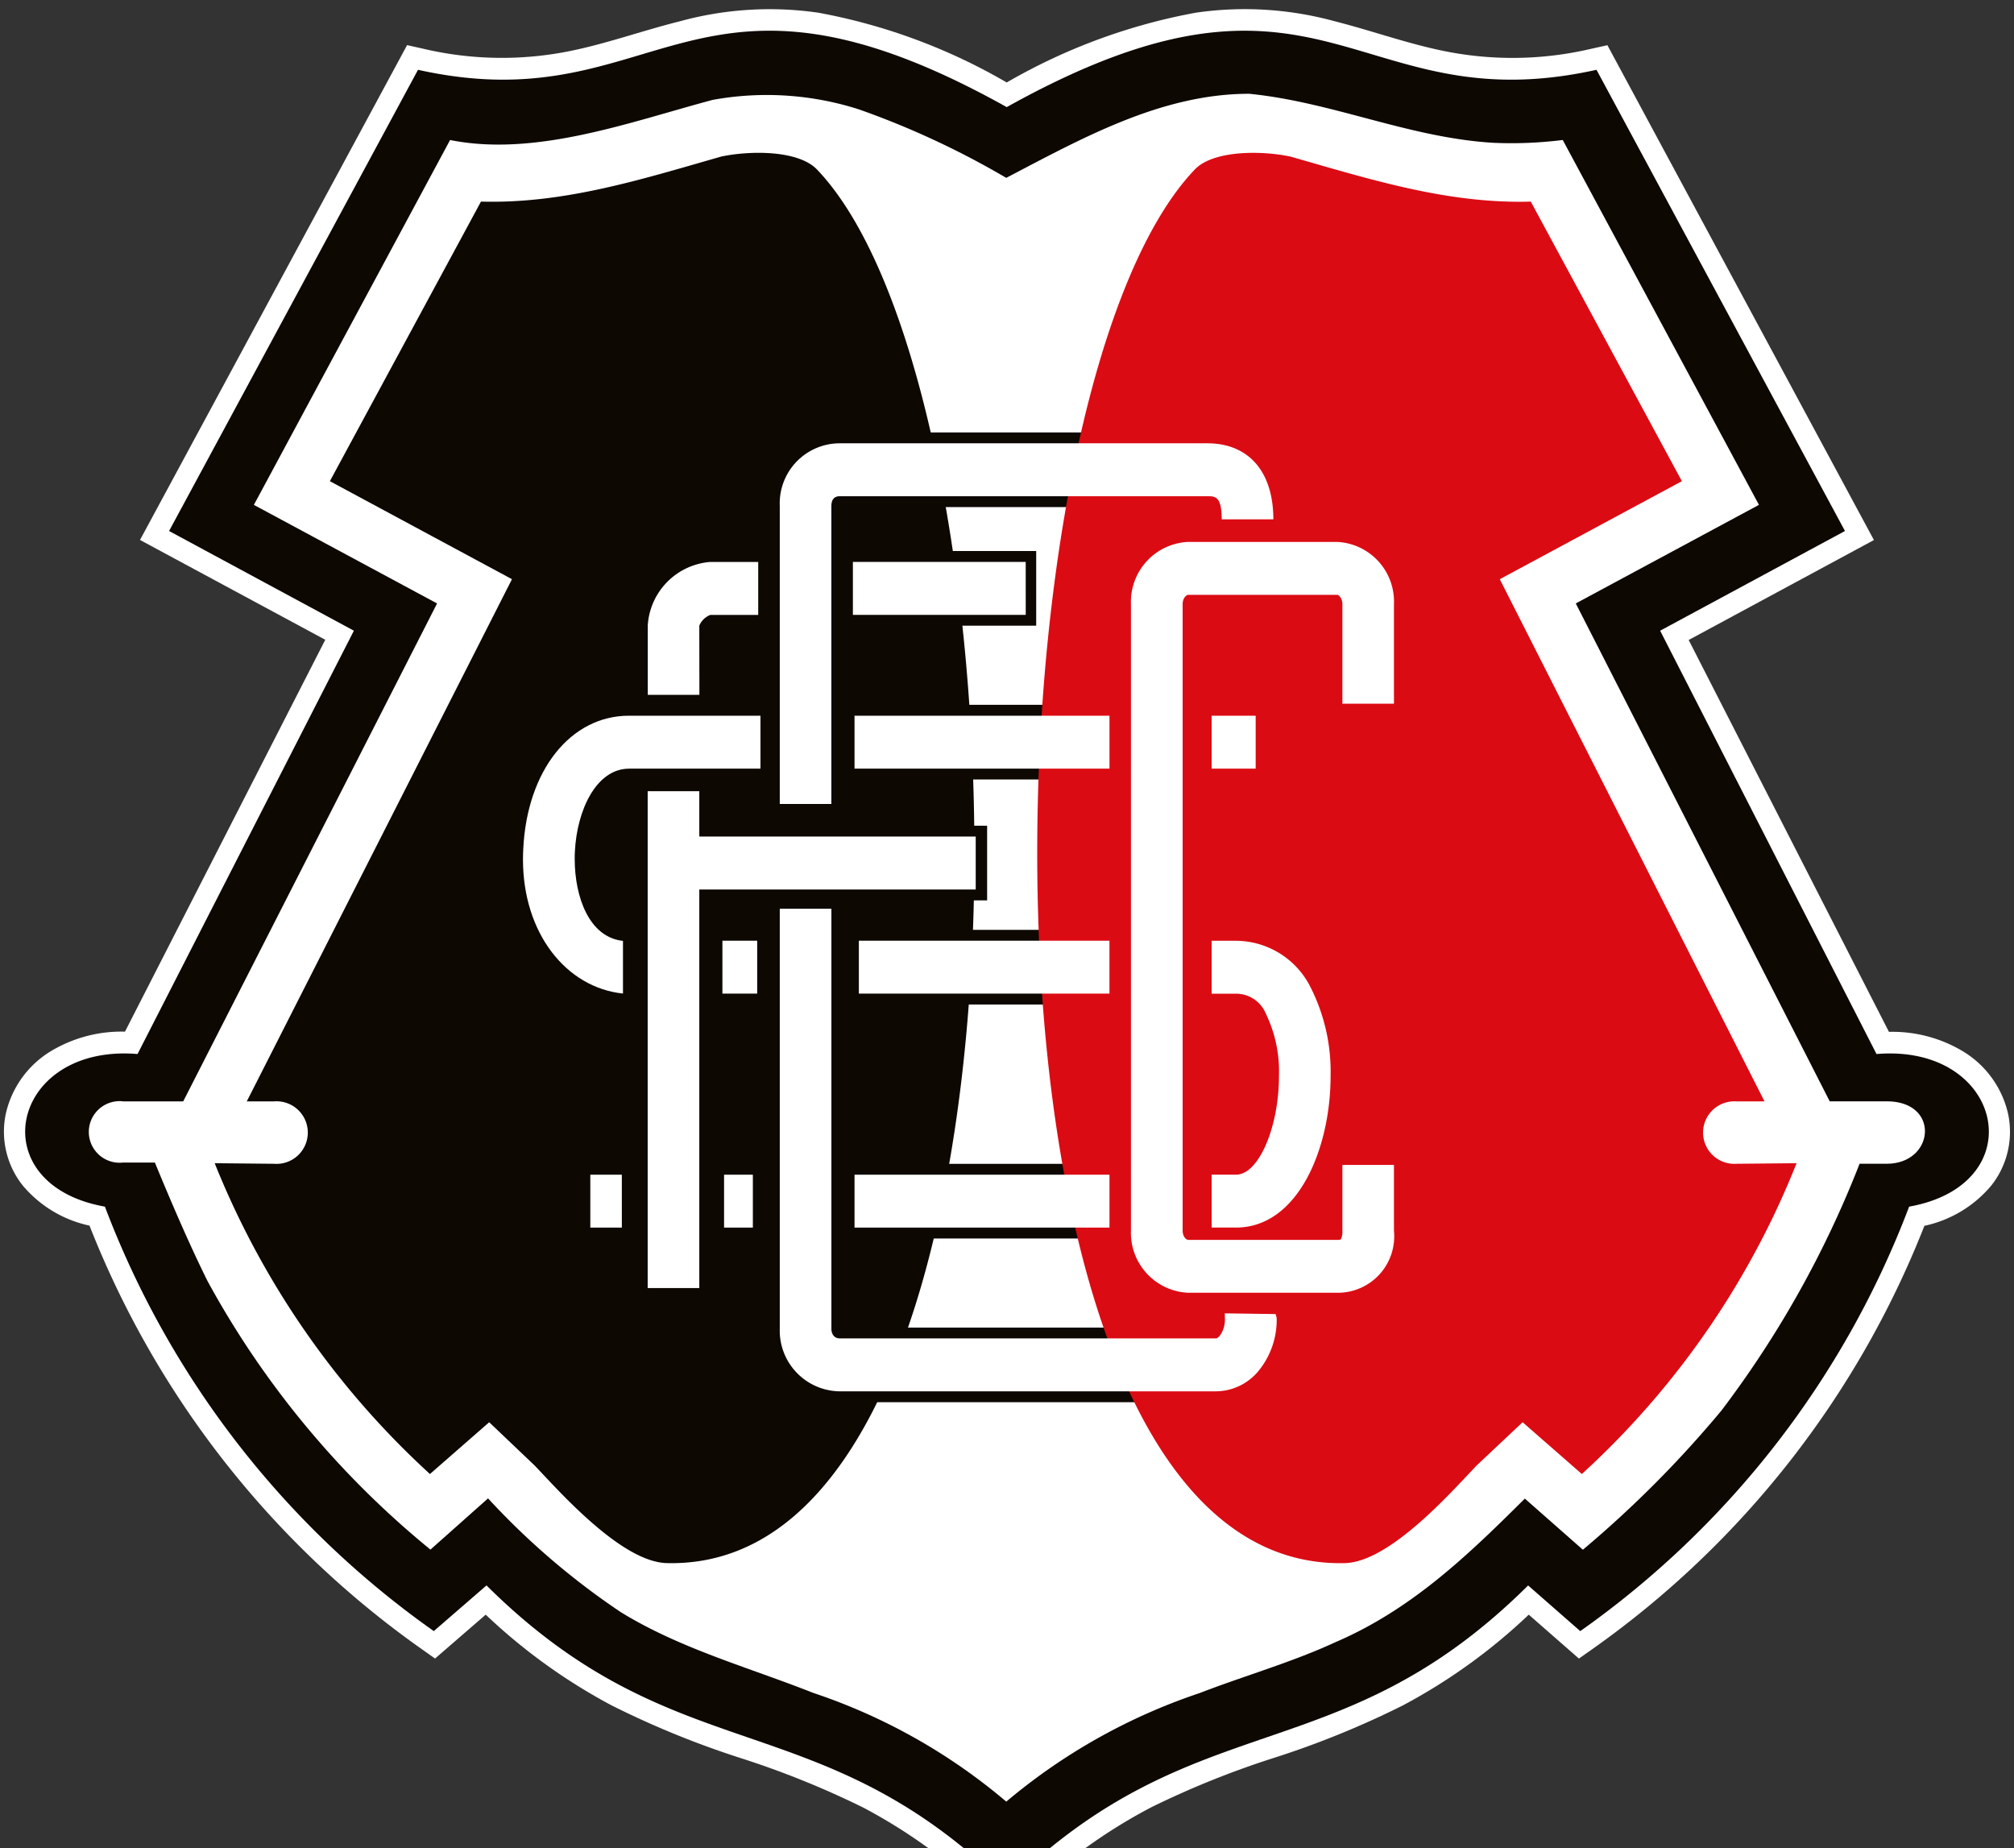 <svg xmlns="http://www.w3.org/2000/svg" xmlns:xlink="http://www.w3.org/1999/xlink" width="85" height="78" viewBox="0 0 85 78">
  <rect x="0" y="0" width="85" height="78" fill="#333333" stroke="none"/>
  <defs>
    <clipPath id="clip-path">
      <rect id="Retângulo_1470" data-name="Retângulo 1470" width="85" height="78" transform="translate(0.328 -0.419)" fill="#fff"/>
    </clipPath>
    <clipPath id="clip-path-2">
      <rect id="Retângulo_1469" data-name="Retângulo 1469" width="84.667" height="80.527" fill="#fff"/>
    </clipPath>
  </defs>
  <g id="Modo_de_isolamento" transform="translate(-0.328 0.419)" clip-path="url(#clip-path)">
    <g id="Grupo_2889" data-name="Grupo 2889" transform="translate(0.494 -0.039)" clip-path="url(#clip-path-2)">
      <path id="Caminho_216379" data-name="Caminho 216379" d="M20.812,67.766l-2.139,1.853-.565-.4A39.557,39.557,0,0,1,4.09,51.347a5.054,5.054,0,0,1-2.814-1.689,3.648,3.648,0,0,1-.715-3.049,4.155,4.155,0,0,1,1.858-2.6,5.787,5.787,0,0,1,3.168-.849l8.453-16.539L6.221,22.408,17.493,1.523l.652.146a14.484,14.484,0,0,0,5.977.152c1.66-.309,3.239-.893,4.872-1.3A14.317,14.317,0,0,1,34.848.155,24.669,24.669,0,0,1,42.8,3.1,24.839,24.839,0,0,1,50.78.155a14.354,14.354,0,0,1,5.862.361c1.635.414,3.214,1,4.875,1.307A14.529,14.529,0,0,0,67.5,1.671l.652-.144L79.4,22.412l-7.818,4.218,8.452,16.539a5.787,5.787,0,0,1,3.168.849,4.155,4.155,0,0,1,1.858,2.6,3.648,3.648,0,0,1-.716,3.049,5.065,5.065,0,0,1-2.814,1.689A39.558,39.558,0,0,1,67.517,69.22l-.567.4-2.117-1.853A24.174,24.174,0,0,1,59.513,71.6a38.086,38.086,0,0,1-5.433,2.211A37.775,37.775,0,0,0,48.893,75.9a22.605,22.605,0,0,0-5.472,4.022l-.621.609-.619-.609A22.516,22.516,0,0,0,36.727,75.9a37.592,37.592,0,0,0-5.172-2.085A38.2,38.2,0,0,1,26.132,71.6a24.194,24.194,0,0,1-5.318-3.831" transform="translate(-0.478 0.001)" fill="#fff" fill-rule="evenodd"/>
      <path id="Caminho_216380" data-name="Caminho 216380" d="M42.507,78.955c-7.983-7.852-13.926-4.75-21.955-12.72l-2.225,1.927A38.686,38.686,0,0,1,4.447,50.248C-.83,49.308.454,43.36,5.824,43.807L14.955,25.94l-7.8-4.208L17.661,2.267c10.255,2.28,11.47-5.9,24.846,1.575,13.42-7.475,14.614.706,24.892-1.575L77.885,21.732l-7.8,4.208,9.131,17.867c5.368-.447,6.652,5.5,1.377,6.441a38.686,38.686,0,0,1-13.88,17.915l-2.2-1.927c-8.029,7.97-14,4.866-22,12.72" transform="translate(-0.185 0.299)" fill="#0d0802" fill-rule="evenodd"/>
      <path id="Caminho_216381" data-name="Caminho 216381" d="M4.33,44.936H6.877L17.591,23.92l-7.731-4.16,8.281-15.4c3.625.729,7.639-.777,11.082-1.693a12.752,12.752,0,0,1,6.172.4,35.718,35.718,0,0,1,6.218,2.891c3.235-1.693,6.562-3.549,10.255-3.549,3.533.353,6.745,1.857,10.3,2.069A17.35,17.35,0,0,0,65.1,4.359l8.281,15.4-7.731,4.16L76.368,44.934h2.408c2.271,0,2.019,2.633,0,2.633H77.628A43.146,43.146,0,0,1,71.8,57.981a46.41,46.41,0,0,1-5.85,5.877L63.5,61.7c-2.454,2.446-4.818,4.7-8.006,6.066-1.835.848-3.831,1.411-5.712,2.14a24.946,24.946,0,0,0-8.168,4.584A24.653,24.653,0,0,0,33.465,69.9c-2.731-1.082-5.6-1.856-8.122-3.409a31.322,31.322,0,0,1-5.6-4.8l-2.431,2.162A38.272,38.272,0,0,1,7.907,52.526c-.781-1.575-1.537-3.339-2.225-5.008H4.328a1.3,1.3,0,1,1,0-2.586" transform="translate(0.689 1.169)" fill="#fff" fill-rule="evenodd"/>
      <path id="Caminho_216382" data-name="Caminho 216382" d="M29.056,23.206H27.09v3.151h1.966Z" transform="translate(12.439 11.264)" fill="#0d0802"/>
      <path id="Caminho_216383" data-name="Caminho 216383" d="M31.335,15.4H26.662v3.151h4.673Z" transform="translate(12.231 7.476)" fill="#0d0802"/>
      <path id="Caminho_216384" data-name="Caminho 216384" d="M31.762,19.771H26.983v3.151h4.779Z" transform="translate(12.387 9.596)" fill="#0d0802"/>
      <path id="Caminho_216385" data-name="Caminho 216385" d="M34.357,12.031H26.232v3.151h8.126Z" transform="translate(12.023 5.84)" fill="#0d0802"/>
      <path id="Caminho_216386" data-name="Caminho 216386" d="M24.568,37.466h-.038v3.149H37.415V37.466Z" transform="translate(11.196 18.186)" fill="#0d0802" fill-rule="evenodd"/>
      <path id="Caminho_216387" data-name="Caminho 216387" d="M33.826,32.813H26.339v3.151h7.487Z" transform="translate(12.075 15.927)" fill="#0d0802"/>
      <path id="Caminho_216388" data-name="Caminho 216388" d="M31.977,26.164H27.2v3.151h4.779Z" transform="translate(12.492 12.7)" fill="#0d0802"/>
      <path id="Caminho_216389" data-name="Caminho 216389" d="M7.82,44.12H8.966a1.321,1.321,0,1,1,0,2.633l-2.5-.024a35.833,35.833,0,0,0,9.085,13.118l2.5-2.186,1.9,1.809c.917.94,3.648,4.115,5.621,4.137,16.5.353,15.647-48.994,6.331-58.8-.781-.845-2.844-.822-4.06-.564-3.371.964-6.629,2-10.139,1.9l-6.377,11.8,7.685,4.137L7.822,44.116Z" transform="translate(2.429 1.985)" fill="#0d0802" fill-rule="evenodd"/>
      <path id="Caminho_216390" data-name="Caminho 216390" d="M60.532,44.12H59.339a1.319,1.319,0,1,0,0,2.633l2.546-.024a35.5,35.5,0,0,1-9.062,13.118l-2.5-2.186L48.4,59.471c-.917.94-3.648,4.115-5.6,4.137-16.518.353-15.645-48.971-6.331-58.8.779-.845,2.845-.822,4.06-.564,3.373.964,6.629,2,10.139,1.9l6.377,11.8-7.685,4.137L60.53,44.116Z" transform="translate(13.772 1.985)" fill="#db0b14" fill-rule="evenodd"/>
      <path id="Caminho_216391" data-name="Caminho 216391" d="M31.894,15.711H24.6v2.233h7.295Z" transform="translate(11.23 7.626)" fill="#fff"/>
      <path id="Caminho_216392" data-name="Caminho 216392" d="M20.948,18.4a.834.834,0,0,1,.463-.453h2.023V15.712H21.4a2.867,2.867,0,0,0-2.627,2.669v2.938h2.179Z" transform="translate(8.4 7.626)" fill="#fff" fill-rule="evenodd"/>
      <path id="Caminho_216393" data-name="Caminho 216393" d="M36.651,20.08H34.793v2.233h1.858Z" transform="translate(16.178 9.747)" fill="#fff"/>
      <path id="Caminho_216394" data-name="Caminho 216394" d="M35.406,20.08H24.646v2.233h10.76Z" transform="translate(11.253 9.747)" fill="#fff"/>
      <path id="Caminho_216395" data-name="Caminho 216395" d="M19.7,22.313h5.549V20.08H19.7c-2.466,0-4.3,2.31-4.462,5.617q-.012.231-.012.455c0,3.108,1.825,5.406,4.22,5.654l0-2.223c-1.421-.148-2.037-1.841-2.037-3.461,0-.1,0-.209.008-.313.085-1.736.9-3.494,2.287-3.494" transform="translate(6.68 9.747)" fill="#fff" fill-rule="evenodd"/>
      <path id="Caminho_216396" data-name="Caminho 216396" d="M22.36,26.473H20.892v2.233H22.36Z" transform="translate(9.431 12.85)" fill="#fff"/>
      <path id="Caminho_216397" data-name="Caminho 216397" d="M35.345,26.473H24.769v2.233H35.345Z" transform="translate(11.313 12.85)" fill="#fff"/>
      <path id="Caminho_216398" data-name="Caminho 216398" d="M35.826,36.347H34.793V38.58h1.033c2.589,0,3.987-3.3,3.987-6.4a7.886,7.886,0,0,0-.837-3.725,3.537,3.537,0,0,0-3.15-1.979H34.793v2.233h1.033a1.36,1.36,0,0,1,1.256.847,5.581,5.581,0,0,1,.552,2.621c0,2.182-.862,4.17-1.808,4.17" transform="translate(16.178 12.85)" fill="#fff" fill-rule="evenodd"/>
      <path id="Caminho_216399" data-name="Caminho 216399" d="M35.406,33.121H24.646v2.233h10.76Z" transform="translate(11.253 16.077)" fill="#fff"/>
      <path id="Caminho_216400" data-name="Caminho 216400" d="M22.154,33.121H20.939v2.233h1.215Z" transform="translate(9.454 16.077)" fill="#fff"/>
      <path id="Caminho_216401" data-name="Caminho 216401" d="M18.469,33.121H17.139v2.233h1.331Z" transform="translate(7.609 16.077)" fill="#fff"/>
      <path id="Caminho_216402" data-name="Caminho 216402" d="M24.7,14.985c0-.187.061-.412.356-.412H40.566c.327,0,.608,0,.608.975h2.179c0-2.01-1.042-3.208-2.787-3.208H25.057a2.535,2.535,0,0,0-2.535,2.645V27.563H24.7Z" transform="translate(10.222 5.99)" fill="#fff" fill-rule="evenodd"/>
      <path id="Caminho_216403" data-name="Caminho 216403" d="M41.3,42.642c.008.037.01.242.01.286a1.147,1.147,0,0,1-.221.664c-.089.108-.142.108-.16.108H25.057c-.219,0-.356-.158-.356-.412V25.563H22.522V43.289a2.563,2.563,0,0,0,2.535,2.645H40.933a2.35,2.35,0,0,0,1.833-.909,3.409,3.409,0,0,0,.729-2.1c0-.173-.014-.085-.044-.252l-2.144-.03Z" transform="translate(10.222 12.408)" fill="#fff" fill-rule="evenodd"/>
      <path id="Caminho_216404" data-name="Caminho 216404" d="M43.6,21.97V17.763a2.52,2.52,0,0,0-2.4-2.621H34.92A2.531,2.531,0,0,0,32.5,17.763V44.211a2.531,2.531,0,0,0,2.421,2.621H41.2a2.382,2.382,0,0,0,2.4-2.621V41.436H41.424v2.775a.763.763,0,0,1-.066.369.383.383,0,0,1-.152.02H34.922c-.1,0-.24-.154-.24-.388V17.763c0-.233.144-.388.24-.388h6.285c.075,0,.217.164.217.388V21.97Z" transform="translate(15.065 7.35)" fill="#fff" fill-rule="evenodd"/>
      <path id="Caminho_216405" data-name="Caminho 216405" d="M32.614,26.374V24.139H20.948V22.225H18.769V43.195h2.179V26.374Z" transform="translate(8.4 10.788)" fill="#fff" fill-rule="evenodd"/>
    </g>
  </g>
</svg>
